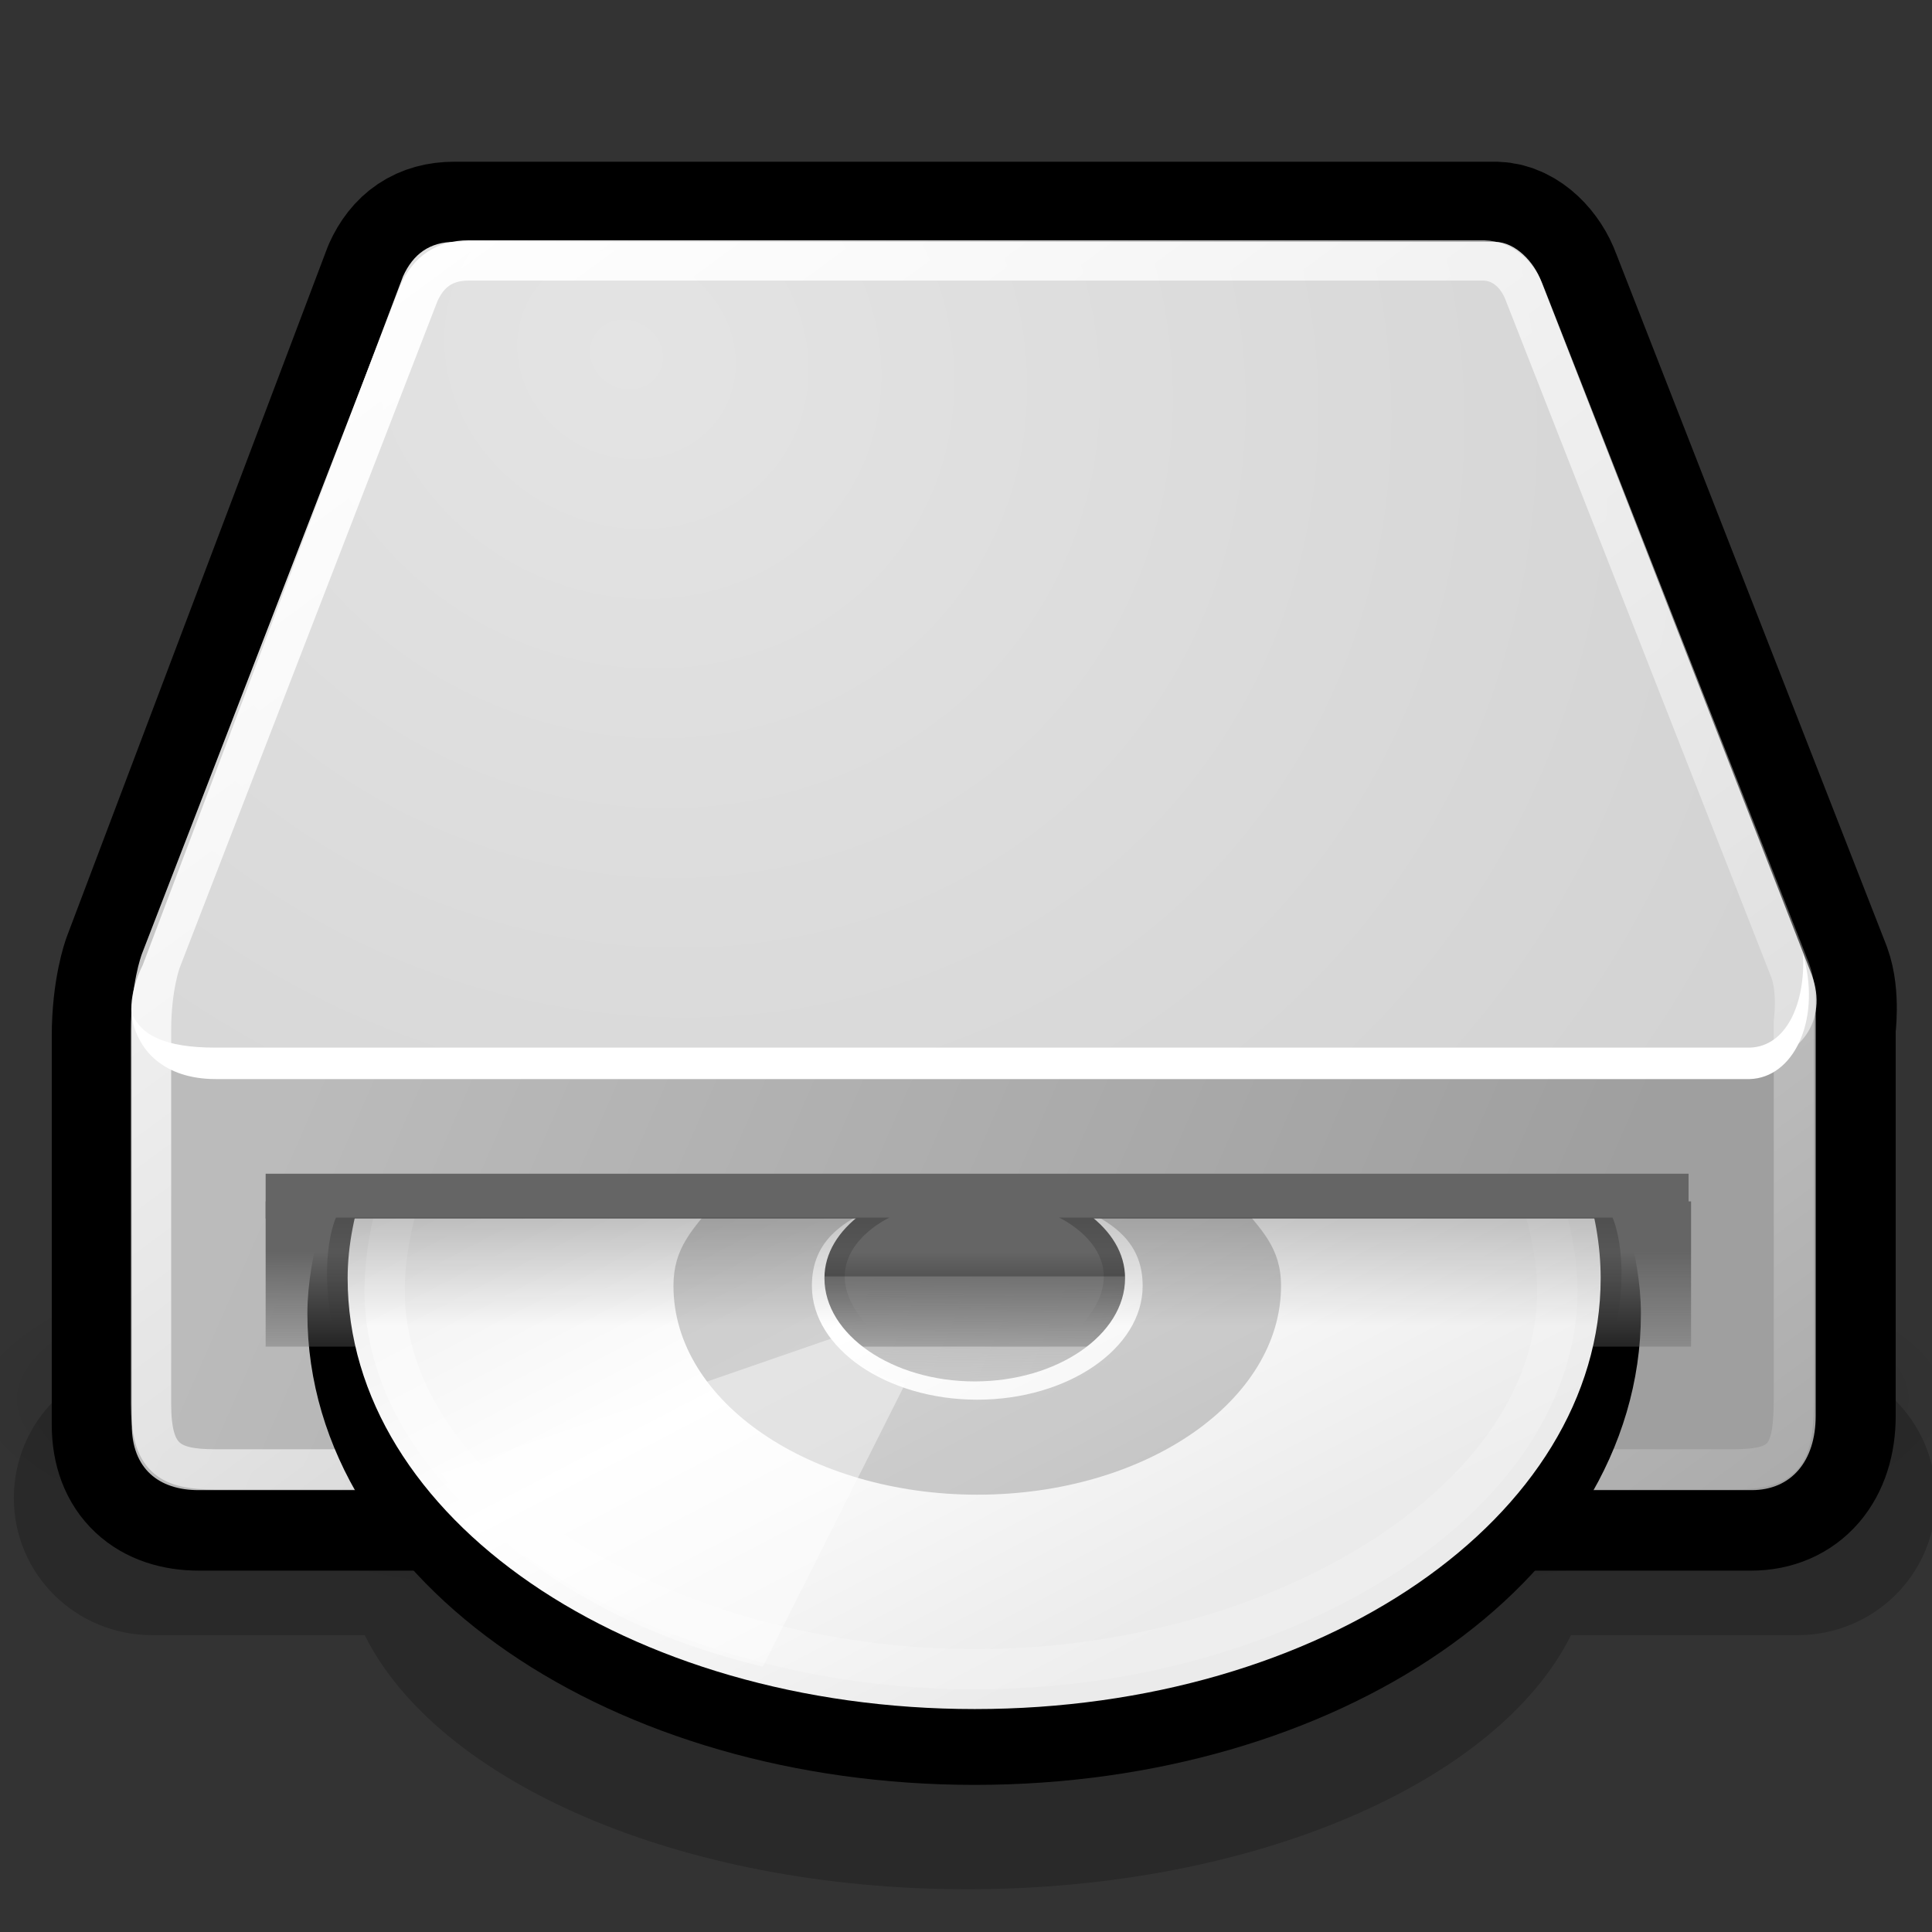 <?xml version="1.0" standalone="no"?>
<!--Created with Inkscape (http://www.inkscape.org/)-->
<svg xmlns="http://www.w3.org/2000/svg" xmlns:xlink="http://www.w3.org/1999/xlink" viewBox="0 0 48 48">
  <rect x="0" y="0" width="48" height="48" fill="#333333" stroke="none"/>
  <defs>
    <linearGradient id="k">
      <stop offset="0" stop-color="#656565" stop-opacity="1"/>
      <stop offset="1" stop-color="#656565" stop-opacity="0"/>
    </linearGradient>
    <linearGradient id="i">
      <stop offset="0" stop-color="#d9d9d9" stop-opacity="1"/>
      <stop offset="1" stop-color="#eee" stop-opacity="0"/>
    </linearGradient>
    <linearGradient id="f">
      <stop offset="0" stop-color="#000" stop-opacity="1"/>
      <stop offset="1" stop-color="#000" stop-opacity="0"/>
    </linearGradient>
    <linearGradient id="g">
      <stop offset="0" stop-color="#656565" stop-opacity="1"/>
      <stop offset="1" stop-color="#656565" stop-opacity="0"/>
    </linearGradient>
    <linearGradient id="e">
      <stop offset="0" stop-color="#000" stop-opacity="1"/>
      <stop offset="1" stop-color="#000" stop-opacity="0"/>
    </linearGradient>
    <linearGradient id="j" gradientUnits="userSpaceOnUse" x1="14.997" y1="11.188" x2="32.511" y2="34.307">
      <stop offset="0" stop-color="#ebebeb"/>
      <stop offset="0.5" stop-color="#fff"/>
      <stop offset="1" stop-color="#ebebeb"/>
    </linearGradient>
    <linearGradient id="h">
      <stop offset="0" stop-color="#fff" stop-opacity="1"/>
      <stop offset="1" stop-color="#fff" stop-opacity="0"/>
    </linearGradient>
    <linearGradient id="d">
      <stop offset="0" stop-color="#000" stop-opacity="1"/>
      <stop offset="1" stop-color="#000" stop-opacity="0"/>
    </linearGradient>
    <linearGradient id="c">
      <stop offset="0" stop-color="#fff" stop-opacity="1"/>
      <stop offset="1" stop-color="#fff" stop-opacity="0"/>
    </linearGradient>
    <linearGradient id="b">
      <stop offset="0" stop-color="#e4e4e4" stop-opacity="1"/>
      <stop offset="1" stop-color="#d3d3d3" stop-opacity="1"/>
    </linearGradient>
    <linearGradient id="a">
      <stop offset="0" stop-color="#bbb" stop-opacity="1"/>
      <stop offset="1" stop-color="#9f9f9f" stop-opacity="1"/>
    </linearGradient>
    <linearGradient gradientUnits="userSpaceOnUse" y2="40.944" x2="36.183" y1="28.481" x1="7.605" id="m" xlink:href="#a" gradientTransform="translate(0,-1.945)"/>
    <radialGradient gradientUnits="userSpaceOnUse" gradientTransform="matrix(1.286,0.782,-0.711,1.17,-2.354,-6.821)" r="20.936" fy="2.959" fx="15.571" cy="2.959" cx="15.571" id="n" xlink:href="#b"/>
    <linearGradient gradientUnits="userSpaceOnUse" y2="47.621" x2="44.096" y1="4.433" x1="12.378" id="o" xlink:href="#c" gradientTransform="translate(0,-1.945)"/>
    <radialGradient gradientUnits="userSpaceOnUse" gradientTransform="matrix(1,0,0,0.651,-5.289283e-16,9.456)" r="23.555" fy="27.096" fx="23.202" cy="27.096" cx="23.202" id="l" xlink:href="#d"/>
    <radialGradient xlink:href="#e" cx="24.218" cy="33.769" fx="24.218" fy="33.769" r="17.678" gradientTransform="matrix(1,0,0,0.695,-6.375109e-17,10.3)" gradientUnits="userSpaceOnUse"/>
    <linearGradient xlink:href="#f" id="u" x1="23.375" y1="28.434" x2="23.375" y2="32.938" gradientUnits="userSpaceOnUse"/>
    <linearGradient xlink:href="#f" id="v" x1="23.375" y1="28.434" x2="23.375" y2="32.938" gradientUnits="userSpaceOnUse"/>
    <linearGradient xlink:href="#g" id="t" gradientUnits="userSpaceOnUse" gradientTransform="matrix(0.934,0,0,0.746,1.613,5.799)" x1="24.307" y1="32.791" x2="24.307" y2="34.201"/>
    <linearGradient xlink:href="#h" id="s" gradientUnits="userSpaceOnUse" gradientTransform="matrix(0.69,0,0,0.476,7.416,20.165)" x1="10.502" y1="3.61" x2="48.799" y2="54.698"/>
    <linearGradient xlink:href="#i" id="p" gradientUnits="userSpaceOnUse" gradientTransform="matrix(0.747,0,0,0.515,6.025,19.749)" x1="26.333" y1="34.172" x2="26.194" y2="21.988"/>
    <linearGradient xlink:href="#j" id="r" gradientUnits="userSpaceOnUse" gradientTransform="matrix(0.889,0,0,0.613,2.869,17.577)" x1="14.997" y1="11.188" x2="32.511" y2="34.307"/>
    <linearGradient xlink:href="#k" id="q" gradientUnits="userSpaceOnUse" x1="24.307" y1="33.693" x2="24.307" y2="37.609" gradientTransform="matrix(0.934,0,0,0.934,1.613,-0.368)"/>
  </defs>
  <path style="marker:none" d="M 24.031 29.781 C 18.496 29.781 13.664 31.38 10.906 33.781 L 3.781 33.781 C 1.886 33.781 0.344 35.323 0.344 37.219 C 0.344 39.114 1.886 40.625 3.781 40.625 L 9.062 40.625 C 10.869 44.257 16.87 46.938 24.031 46.938 C 31.193 46.938 37.224 44.257 39.031 40.625 L 44.656 40.625 C 46.552 40.625 48.094 39.114 48.094 37.219 C 48.094 35.323 46.552 33.781 44.656 33.781 L 37.188 33.781 C 34.43 31.38 29.566 29.781 24.031 29.781 z " opacity=".2" color="#000" fill="#000" fill-opacity="1" fill-rule="evenodd" stroke="none" stroke-width="1" stroke-linecap="round" stroke-linejoin="round" marker-start="none" marker-mid="none" marker-end="none" stroke-miterlimit="4" stroke-dasharray="none" stroke-dashoffset="0" stroke-opacity="1" visibility="visible" display="inline" overflow="visible"/>
  <path transform="matrix(1.053,0,0,0.363,-0.512,24.925)" d="M 46.757 27.096 A 23.555 15.335 0 1 1  -0.354,27.096 A 23.555 15.335 0 1 1  46.757 27.096 z" style="marker:none" opacity=".56" color="#000" fill="url(#l)" fill-opacity="1" fill-rule="evenodd" stroke="none" stroke-width="1" stroke-linecap="round" stroke-linejoin="round" marker-start="none" marker-mid="none" marker-end="none" stroke-miterlimit="4" stroke-dasharray="none" stroke-dashoffset="0" stroke-opacity="1" visibility="visible" display="inline" overflow="visible"/>
  <path d="M 11.286,6.018 C 10.661,6.018 10.254,6.308 10.004,6.862 C 10.004,6.862 3.536,23.965 3.536,23.965 C 3.536,23.965 3.286,24.637 3.286,25.747 C 3.286,25.747 3.286,35.397 3.286,35.397 C 3.286,36.479 3.943,37.022 4.942,37.022 L 43.504,37.022 C 44.489,37.022 45.098,36.303 45.098,35.178 L 45.098,25.528 C 45.098,25.528 45.204,24.757 45.004,24.215 L 38.286,7.018 C 38.101,6.506 37.649,6.03 37.161,6.018 L 11.286,6.018 z " stroke-opacity="1" stroke-dasharray="none" stroke-miterlimit="4" stroke-linejoin="round" stroke-linecap="round" stroke-width="4" stroke="#000" fill-rule="evenodd" fill-opacity="1" fill="none"/>
  <path d="M 3.274,25.052 L 4.038,24.36 L 41.648,24.423 L 45.11,24.74 L 45.11,35.178 C 45.11,36.304 44.503,37.022 43.518,37.022 L 4.935,37.022 C 3.937,37.022 3.274,36.48 3.274,35.397 L 3.274,25.052 z " fill="url(#m)" fill-opacity="1" fill-rule="evenodd" stroke="none" stroke-width="1.02px" stroke-linecap="butt" stroke-linejoin="miter" stroke-opacity="1"/>
  <path d="M 3.549,23.97 C 2.835,25.434 3.548,26.363 4.585,26.363 C 4.585,26.363 43.585,26.363 43.585,26.363 C 44.704,26.339 45.43,25.351 45.013,24.22 L 38.299,7.009 C 38.115,6.497 37.644,6.021 37.156,6.009 L 11.299,6.009 C 10.674,6.009 10.263,6.313 10.013,6.866 C 10.013,6.866 3.549,23.97 3.549,23.97 z " fill="url(#n)" fill-opacity="1" fill-rule="evenodd" stroke="none" stroke-width="1px" stroke-linecap="butt" stroke-linejoin="miter" stroke-opacity="1"/>
  <path d="M 44.796,23.684 C 44.86,24.934 44.382,26 43.474,26.028 C 43.474,26.028 5.355,26.028 5.355,26.028 C 4.066,26.028 3.488,25.703 3.271,25.16 C 3.363,26.104 4.097,26.809 5.355,26.809 C 5.355,26.809 43.474,26.809 43.474,26.809 C 44.55,26.776 45.227,25.385 44.826,23.814 L 44.796,23.684 z " fill="#fff" fill-opacity="1" fill-rule="evenodd" stroke="none" stroke-width="1px" stroke-linecap="butt" stroke-linejoin="miter" stroke-opacity="1"/>
  <path d="M 11.643,6.471 C 11.041,6.471 10.65,6.751 10.409,7.283 C 10.409,7.283 3.994,23.874 3.994,23.874 C 3.994,23.874 3.753,24.521 3.753,25.589 C 3.753,25.589 3.753,34.879 3.753,34.879 C 3.753,36.234 4.197,36.506 5.348,36.506 L 43.035,36.506 C 44.358,36.506 44.569,36.19 44.569,34.669 L 44.569,25.378 C 44.569,25.378 44.671,24.637 44.479,24.115 L 37.886,7.309 C 37.708,6.816 37.335,6.483 36.865,6.471 L 11.643,6.471 z " fill="none" fill-opacity="1" fill-rule="evenodd" stroke="url(#o)" stroke-width="1" stroke-linecap="round" stroke-linejoin="round" stroke-miterlimit="4" stroke-dasharray="none" stroke-opacity="1"/>
  <path d="M 8.929,30.712 C 8.768,31.334 8.637,31.983 8.637,32.638 C 8.637,38.585 15.591,43.345 24.217,43.345 C 32.844,43.345 39.768,38.585 39.768,32.638 C 39.768,31.983 39.638,31.334 39.477,30.712 L 8.929,30.712 z " fill="url(#p)" fill-rule="nonzero" stroke="#000" stroke-width="2" stroke-miterlimit="4" stroke-dasharray="none" stroke-opacity="1"/>
  <rect style="marker:none" width="35.414" height="3.609" x="6.6" y="29.848" opacity="1" color="#000" fill="url(#q)" fill-opacity="1" fill-rule="evenodd" stroke="none" stroke-width="1" stroke-linecap="square" stroke-linejoin="round" marker-start="none" marker-mid="none" marker-end="none" stroke-miterlimit="4" stroke-dasharray="none" stroke-dashoffset="0" stroke-opacity=".424" visibility="visible" display="inline" overflow="visible"/>
  <path d="M 9.075,29.332 C 8.818,30.108 8.637,30.922 8.637,31.754 C 8.637,37.701 15.591,42.461 24.217,42.461 C 32.844,42.461 39.768,37.701 39.768,31.754 C 39.768,30.926 39.614,30.105 39.36,29.332 L 24.83,29.332 C 26.548,29.561 27.952,30.508 27.952,31.754 C 27.952,33.164 26.263,34.321 24.217,34.321 C 22.172,34.321 20.483,33.164 20.483,31.754 C 20.483,30.508 21.887,29.561 23.605,29.332 L 9.075,29.332 z " fill="url(#r)" fill-rule="nonzero" stroke="none" stroke-miterlimit="4"/>
  <path d="M 17.84,29.786 C 17.193,30.555 16.732,31.005 16.732,31.948 C 16.732,34.851 20.168,37.135 24.28,37.135 C 28.49,37.135 31.827,34.784 31.827,31.948 C 31.827,30.991 31.337,30.55 30.691,29.786 L 26.197,29.786 C 27.599,30.24 28.389,30.819 28.389,31.948 C 28.389,33.501 26.532,34.775 24.28,34.775 C 22.028,34.775 20.171,33.501 20.171,31.948 C 20.171,30.819 20.939,30.24 22.343,29.786 L 17.84,29.786 z " opacity=".183" fill-rule="nonzero" stroke="none" stroke-miterlimit="4"/>
  <path d="M 18.954,41.407 L 22.492,34.375 C 21.673,34.174 21.046,33.779 20.65,33.258 L 10.96,36.609 C 12.594,38.836 15.437,40.568 18.954,41.407 z " fill="#fff" fill-opacity=".418" fill-rule="nonzero" stroke="none" stroke-miterlimit="4" stroke-opacity="1"/>
  <path d="M 9.933,29.759 C 9.701,30.45 9.556,31.327 9.556,32.068 C 9.556,37.288 16.647,41.472 24.217,41.472 C 31.788,41.472 38.691,37.288 38.691,32.068 C 38.691,31.327 38.519,30.45 38.287,29.759 L 9.933,29.759 z " opacity=".546" fill="none" fill-rule="nonzero" stroke="url(#s)" stroke-miterlimit="4" stroke-opacity="1"/>
  <rect y="29.161" x="6.6" height="1.112" width="35.352" style="marker:none" opacity="1" color="#000" fill="url(#t)" fill-opacity="1" fill-rule="evenodd" stroke="none" stroke-width="1" stroke-linecap="square" stroke-linejoin="round" marker-start="none" marker-mid="none" marker-end="none" stroke-miterlimit="4" stroke-dasharray="none" stroke-dashoffset="0" stroke-opacity=".424" visibility="visible" display="inline" overflow="visible" font-family="Bitstream Vera Sans"/>
  <path d="M 26.312,30.25 L 40.062,30.25 C 40.062,30.25 40.604,31.371 40,33.625 C 40,33.625 26.688,33.125 26.688,33.125 C 28.538,31.275 26.312,30.25 26.312,30.25 z " opacity=".36" stroke-opacity="1" stroke-linejoin="miter" stroke-linecap="butt" stroke-width="1px" stroke="none" fill-rule="evenodd" fill-opacity="1" fill="url(#u)"/>
  <path d="M 22.098,30.25 L 8.348,30.25 C 8.348,30.25 7.807,31.371 8.411,33.625 C 8.411,33.625 21.723,33.125 21.723,33.125 C 19.873,31.275 22.098,30.25 22.098,30.25 z " opacity=".36" stroke-opacity="1" stroke-linejoin="miter" stroke-linecap="butt" stroke-width="1px" stroke="none" fill-rule="evenodd" fill-opacity="1" fill="url(#v)"/>
</svg>
